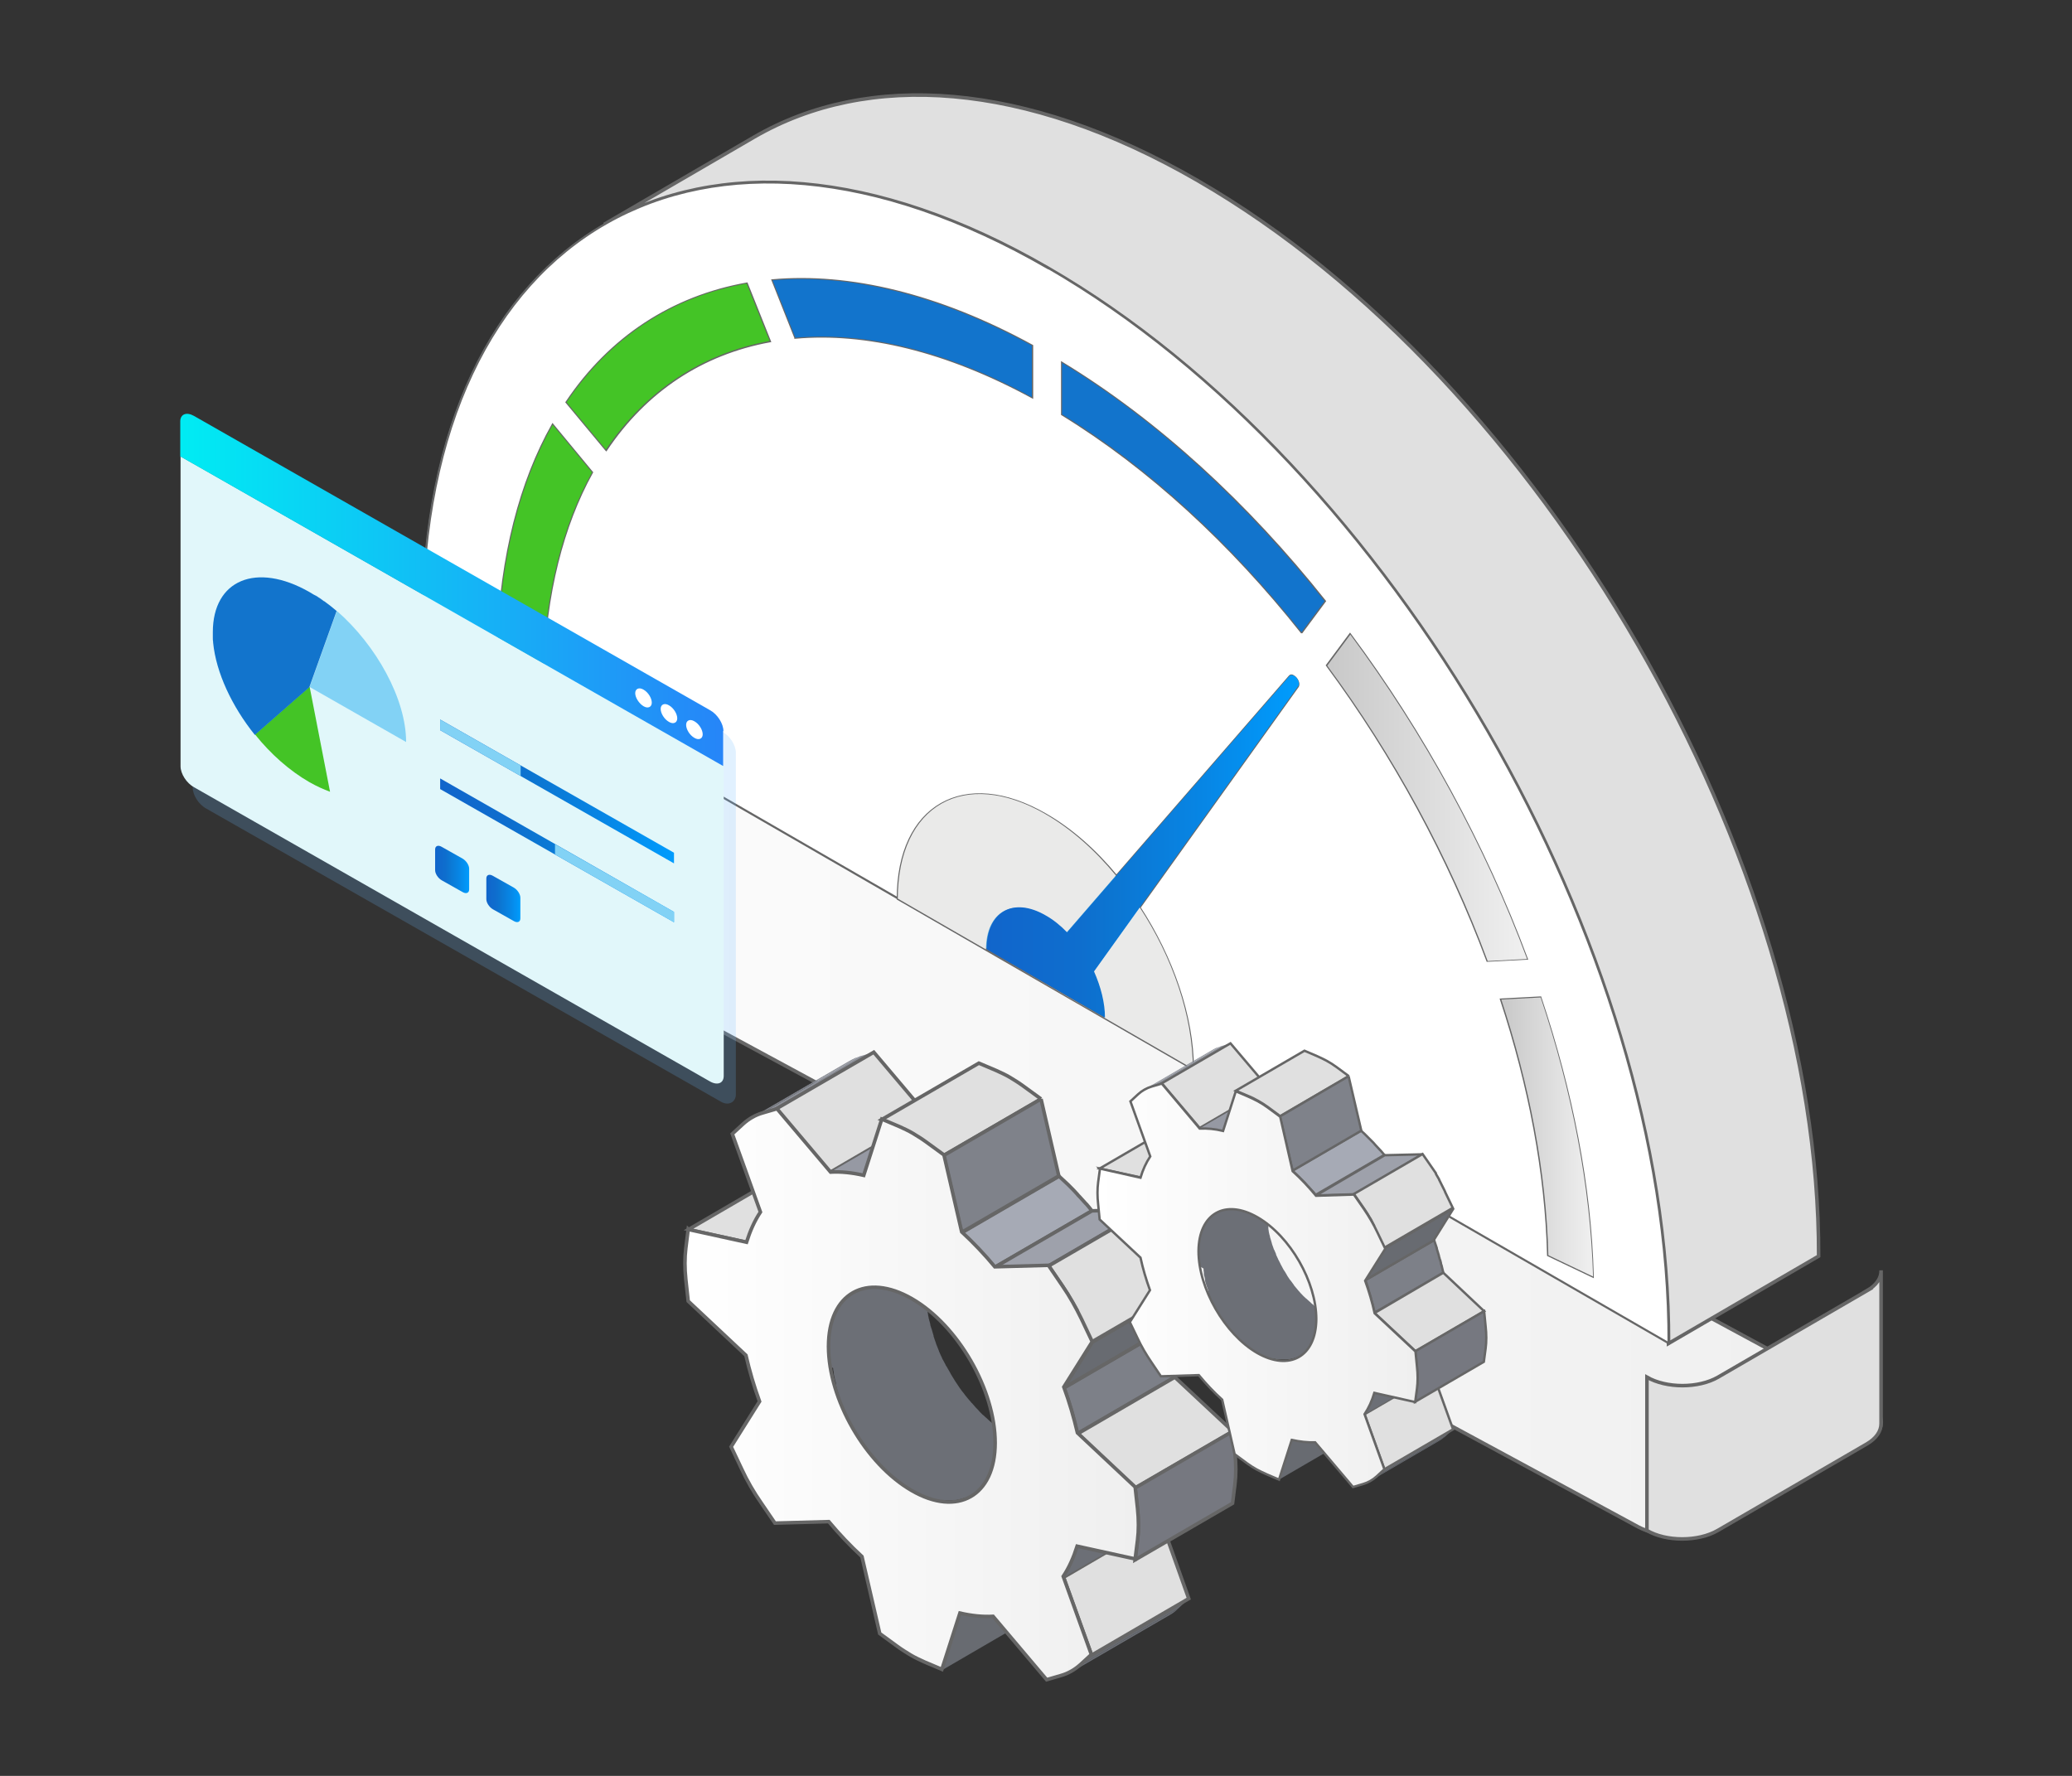<?xml version="1.0" encoding="UTF-8"?><svg xmlns="http://www.w3.org/2000/svg" width="700" height="600" xmlns:xlink="http://www.w3.org/1999/xlink" viewBox="0 0 700 600"><rect x="0" y="0" width="700" height="600" fill="#333333" stroke="none"/><defs><linearGradient id="b" x1="94" y1="372" x2="635.6" y2="372" gradientUnits="userSpaceOnUse"><stop offset="0" stop-color="#fff"/><stop offset="1" stop-color="#efefef"/></linearGradient><linearGradient id="c" x1="448.3" y1="269.5" x2="515.8" y2="269.5" gradientUnits="userSpaceOnUse"><stop offset="0" stop-color="#c8c8c8"/><stop offset="1" stop-color="#f0f0f0"/></linearGradient><linearGradient id="d" x1="507.1" y1="384.1" x2="538.2" y2="384.1" xlink:href="#c"/><linearGradient id="e" x1="333.2" y1="286" x2="438.6" y2="286" gradientUnits="userSpaceOnUse"><stop offset="0" stop-color="#1165cb"/><stop offset=".3" stop-color="#0e6ece"/><stop offset=".4" stop-color="#0c75d1"/><stop offset=".7" stop-color="#0786e5"/><stop offset="1" stop-color="#009cfd"/></linearGradient><linearGradient id="f" x1="61" y1="199.3" x2="244.4" y2="199.3" gradientUnits="userSpaceOnUse"><stop offset="0" stop-color="#00ecf3"/><stop offset="1" stop-color="#2685f8"/></linearGradient><linearGradient id="g" x1="-7335.1" y1="200.9" x2="-7334.7" y2="200.9" gradientTransform="translate(7441.1)" gradientUnits="userSpaceOnUse"><stop offset="0" stop-color="#8586ff"/><stop offset="1" stop-color="#606cda"/><stop offset="1" stop-color="#7e90f3"/></linearGradient><linearGradient id="h" x1="-7369" y1="216.9" x2="-7369" y2="216.9" xlink:href="#g"/><linearGradient id="i" x1="-7331.6" y1="203" x2="-7331.5" y2="203" xlink:href="#g"/><linearGradient id="j" x1="-7369.2" y1="215.1" x2="-7369.1" y2="215.1" xlink:href="#g"/><linearGradient id="k" x1="-7333.4" y1="201.9" x2="-7333.2" y2="201.9" xlink:href="#g"/><linearGradient id="l" x1="-7336.5" y1="200.3" x2="-7335.1" y2="200.3" xlink:href="#g"/><linearGradient id="m" x1="-7369.2" y1="214.2" x2="-7369.2" y2="214.2" xlink:href="#g"/><linearGradient id="n" x1="-7369.1" y1="216" x2="-7369" y2="216" xlink:href="#g"/><linearGradient id="o" x1="-7331.5" y1="204.8" x2="-7327.3" y2="204.8" xlink:href="#g"/><linearGradient id="p" x1="-7334.7" y1="201.4" x2="-7333.4" y2="201.4" xlink:href="#g"/><linearGradient id="q" x1="-7369" y1="232.6" x2="-7354.9" y2="232.6" xlink:href="#g"/><linearGradient id="r" x1="-7333.2" y1="202.5" x2="-7331.6" y2="202.5" xlink:href="#g"/><linearGradient id="s" x1="148.7" y1="267.4" x2="227.7" y2="267.4" xlink:href="#e"/><linearGradient id="t" x1="148.7" y1="287.3" x2="227.7" y2="287.3" xlink:href="#e"/><linearGradient id="u" x1="147" y1="293.7" x2="158.5" y2="293.7" xlink:href="#e"/><linearGradient id="v" x1="164.3" y1="303.5" x2="175.8" y2="303.5" xlink:href="#e"/><clipPath id="w"><path d="M362.2,564.8l32.9-19.1c1.1-.6,2-1.3,2.9-2.2l-32.9,19.1c-.9.8-1.9,1.6-2.9,2.2Z" fill="none" stroke-width="0"/></clipPath><clipPath id="x"><path d="M286.8,358.5l-32.9,19.1c1.1-.7,2.3-1.2,3.6-1.6l32.9-19.1c-1.3.4-2.5.9-3.6,1.6Z" fill="none" stroke-width="0"/></clipPath><clipPath id="y"><path d="M359.3,532.9l32.9-19.1c1.9-3,3.5-6.4,4.7-10.2l-32.9,19.1c-1.2,3.8-2.7,7.2-4.7,10.2Z" fill="none" stroke-width="0"/></clipPath><linearGradient id="z" x1="231.4" y1="471.2" x2="384.7" y2="471.2" xlink:href="#b"/><clipPath id="aa"><path d="M463,500.3l23.2-13.5c.7-.4,1.4-.9,2.1-1.5l-23.2,13.5c-.6.6-1.3,1.1-2.1,1.5Z" fill="none" stroke-width="0"/></clipPath><clipPath id="ab"><path d="M409.8,354.6l-23.2,13.5c.8-.5,1.7-.8,2.6-1.1l23.2-13.5c-.9.3-1.8.6-2.6,1.1Z" fill="none" stroke-width="0"/></clipPath><clipPath id="ac"><path d="M461,477.8l23.2-13.5c1.4-2.1,2.5-4.5,3.3-7.2l-23.2,13.5c-.8,2.7-1.9,5.1-3.3,7.2Z" fill="none" stroke-width="0"/></clipPath><linearGradient id="ad" x1="370.7" y1="434.2" x2="478.9" y2="434.2" xlink:href="#b"/></defs><g isolation="isolate"><g id="a"><g isolation="isolate"><path d="M630.4,473.7c6.9,3.7,6.9,9.9,0,13.6l-52,28.6c-6.8,3.7-18,3.7-24.9,0L99.2,270.3c-6.9-3.7-6.9-9.9,0-13.6l52-28.6c6.8-3.7,18-3.7,24.9,0l454.4,245.6Z" fill="url(#b)" stroke="#666" stroke-miterlimit="10" stroke-width="1.2"/><path d="M630.7,436.1l-50.3,29.2c-6.6,3.8-17.4,3.8-24,0v51.8c6.5,3.8,17.3,3.8,23.9,0l50.3-29.2c3.3-1.9,4.9-4.4,4.9-6.9v-51.8c.1,2.5-1.5,5-4.8,6.9Z" fill="#e0e0e0" stroke="#666" stroke-miterlimit="10" stroke-width="1.2"/></g><g isolation="isolate"><path d="M404.6,61c-58.5-33.8-111.5-36.9-149.8-14.7l-50.7,29.5c38.3-22.2,91.3-19.1,149.8,14.7,116.3,67.1,210.2,229.8,209.8,363.4l50.7-29.5c.4-133.6-93.5-296.3-209.8-363.4Z" fill="#e0e0e0" stroke="#666" stroke-miterlimit="10" stroke-width="1.2"/><path d="M353.9,90.5c116.3,67.1,210.2,229.8,209.8,363.4l-160.7-92.8-29.9-17.2-10.8-6.2-13.3-7.7-15.9-9.2-29.9-17.2-160.7-92.8c.4-133.6,94.9-187.5,211.2-120.3Z" fill="#61b3db" stroke-width="0"/></g><path d="M523,424.1c-.7-27.9-6.3-57.3-15.9-86.4l13.3-.7c10.6,31.7,16.9,63.8,17.7,94.3l-15.1-7.2h0ZM183.3,227.6l-15.1-10.3c1.1-29.6,7.6-54.4,18.5-73.8l13.3,16.1c-9.9,17.9-15.8,40.8-16.7,68h0ZM377.2,295.9l58.5-67.4c.3-.4.8-.4,1.3,0,1.1.6,2.1,2.5,1.4,3.5l-53.4,74.6c11,16.9,18,36.8,18,54.6l-99.7-57.5c0-31.6,22.5-44.4,50-28.5,8.7,5,16.8,12.2,23.9,20.8h0ZM502.5,324.6c-13.1-35.1-31.7-69.4-54.2-99.8l7.8-10.5c24.8,33.4,45.3,71,59.7,109.6l-13.3.7h0ZM204.7,151.9l-13.3-16c14.7-21.9,35.7-35.6,60.9-40.1l7.8,19.5c-22.9,4.2-41.9,16.7-55.3,36.7h0ZM268.7,114.1l-7.7-19.4c25.9-2.3,55.9,4.7,87.7,22.1v17.4c-29.1-15.8-56.3-22.2-80-20.1h0ZM439.7,213.6c-23.8-30-51.4-55.5-80.9-73.6v-17.4c32.4,19.7,62.7,47.7,88.8,80.5l-7.8,10.5h0ZM353.9,90.5c-116.2-67.1-210.8-13.2-211.2,120.3l421,243c.4-133.6-93.5-296.3-209.8-363.4h0Z" fill="#fff" stroke="#666" stroke-miterlimit="10" stroke-width=".7"/><path d="M186.7,143.5c-10.9,19.4-17.4,44.2-18.5,73.8l15.1,10.3c.9-27.2,6.8-50.1,16.7-68l-13.3-16.1h0Z" fill="#44c426" stroke-width="0"/><path d="M252.3,95.8c-25.2,4.4-46.2,18.2-60.9,40.1l13.3,16c13.4-19.9,32.4-32.5,55.3-36.7l-7.8-19.5h0Z" fill="#44c426" stroke-width="0"/><path d="M348.7,116.8c-31.9-17.4-61.8-24.4-87.7-22.1l7.7,19.4c23.7-2.1,50.9,4.3,79.9,20.1v-17.4h0Z" fill="#1274cc" stroke-width="0"/><path d="M358.8,122.6v17.4c29.5,18,57.1,43.6,80.9,73.6l7.8-10.5c-26.1-32.8-56.4-60.9-88.7-80.5h0Z" fill="#1274cc" stroke-width="0"/><path d="M456.2,214.4l-7.8,10.5c22.5,30.4,41.2,64.7,54.2,99.8l13.3-.7c-14.3-38.5-34.9-76.2-59.7-109.6h0Z" fill="url(#c)" stroke-width="0"/><path d="M520.5,337l-13.3.7c9.6,29.1,15.2,58.5,15.9,86.4l15.1,7.2c-.9-30.5-7.1-62.6-17.7-94.3h0Z" fill="url(#d)" stroke-width="0"/><path d="M353.3,275.1c-27.5-15.9-49.9-3.1-50,28.5l99.7,57.5c0-17.8-6.9-37.7-18-54.6l-15.6,21.8c2.4,5.1,3.7,10.6,3.7,15.6l-10.8-6.2-13.3-7.7-15.9-9.2c0-12.7,9-17.8,20-11.4,2.6,1.5,5,3.4,7.2,5.7l16.7-19.3c-7.1-8.6-15.2-15.8-23.9-20.8h0Z" fill="#eaeae9" stroke-width="0"/><path d="M437,228.3c-.5-.3-.9-.3-1.3,0l-58.5,67.4-16.7,19.3c.7.7,1.4,1.5,2,2.2-.7-.8-1.3-1.5-2-2.2-2.2-2.3-4.7-4.3-7.2-5.7-11-6.4-20-1.3-20,11.4l15.9,9.2,13.3,7.7,10.8,6.2c0-5-1.4-10.4-3.7-15.6-.2-.4-.4-.8-.6-1.2.2.4.4.8.6,1.2l15.6-21.8,53.4-74.6c.7-1-.3-2.9-1.4-3.5Z" fill="url(#e)" stroke-width="0"/><path d="M244,247.1l-174.3-99.4c-2.5-1.4-4.6-.6-4.6,1.9v11.8s0,104.7,0,104.7c0,2.5,2,5.7,4.6,7.1l174,99.1c2.5,1.4,4.9,0,4.9-2.5v-103.7s0-11.8,0-11.8c0-2.5-2-5.7-4.6-7.1Z" fill="#69bbff" mix-blend-mode="multiply" opacity=".2" stroke-width="0"/><path d="M61,154.2v104.7c0,2.5,2,5.7,4.6,7.1l174.3,99.4c2.5,1.4,4.6.6,4.6-1.9v-104.7S61,154.2,61,154.2Z" fill="#e1f7fa" stroke-width="0"/><path d="M244.4,247c0-2.5-2-5.7-4.6-7.1l-174.3-99.4c-2.5-1.4-4.6-.6-4.6,1.9v11.8s183.4,104.6,183.4,104.6v-11.8Z" fill="url(#f)" stroke-width="0"/><path d="M220.2,237.4c0,1.5-1.3,2.1-2.8,1.2s-2.8-2.9-2.8-4.4c0-1.5,1.3-2.1,2.8-1.2,1.6.9,2.8,2.9,2.8,4.4Z" fill="#fff" stroke-width="0"/><path d="M228.8,242.7c0,1.5-1.3,2.1-2.8,1.2-1.6-.9-2.8-2.9-2.8-4.4,0-1.5,1.3-2.1,2.8-1.2,1.6.9,2.8,2.9,2.8,4.4Z" fill="#fff" stroke-width="0"/><path d="M237.4,248.1c0,1.5-1.3,2.1-2.8,1.2-1.6-.9-2.8-2.9-2.8-4.4,0-1.5,1.3-2.1,2.8-1.2,1.6.9,2.8,2.9,2.8,4.4Z" fill="#fff" stroke-width="0"/><path d="M106,200.7c.1,0,.3.2.4.2-.1,0-.3-.2-.4-.2Z" fill="url(#g)" stroke-width="0"/><path d="M72.1,217c0,0,0-.1,0-.2,0,0,0,.1,0,.2Z" fill="url(#h)" stroke-width="0"/><path d="M109.4,203s0,0,.1,0c0,0,0,0-.1,0Z" fill="url(#i)" stroke-width="0"/><path d="M72,215.3c0,0,0-.2,0-.3,0,0,0,.2,0,.3Z" fill="url(#j)" stroke-width="0"/><path d="M107.7,201.8c0,0,.1,0,.2.1,0,0-.1,0-.2-.1Z" fill="url(#k)" stroke-width="0"/><path d="M137.2,250.7c0-14.5-10-32.6-23.4-44.3l-9.2,25.7,32.6,18.6Z" fill="#82d2f5" stroke-width="0"/><path d="M86.2,248.2c5.2,6.5,11.6,12.2,18.4,16.1,2.3,1.3,4.7,2.4,6.9,3.2l-6.9-35.5-18.4,16.1Z" fill="#44c426" stroke-width="0"/><path d="M104.5,199.8c.5.3,1,.6,1.5.9-.5-.3-1-.6-1.5-.9Z" fill="url(#l)" stroke-width="0"/><path d="M71.9,215c0-.5,0-1,0-1.5,0,.5,0,1,0,1.5Z" fill="url(#m)" stroke-width="0"/><path d="M72.1,216.8c0-.5,0-1-.1-1.5,0,.5,0,1,.1,1.5Z" fill="url(#n)" stroke-width="0"/><path d="M113.8,206.4c-1.4-1.2-2.8-2.3-4.2-3.3,1.4,1,2.8,2.1,4.2,3.3h0Z" fill="url(#o)" stroke-width="0"/><path d="M106.4,201c.4.3.9.5,1.3.8-.4-.3-.9-.6-1.3-.8Z" fill="url(#p)" stroke-width="0"/><path d="M72.1,217c1,9.9,6.1,21.4,14.1,31.3h0c-7.7-9.6-13.1-21.1-14.1-31.3Z" fill="url(#q)" stroke-width="0"/><path d="M107.9,201.9c.5.3,1,.7,1.5,1.1-.5-.4-1-.7-1.5-1.1Z" fill="url(#r)" stroke-width="0"/><path d="M113.7,206.4c-1.4-1.2-2.8-2.3-4.2-3.3,0,0,0,0-.1,0-.5-.4-1-.7-1.5-1.1,0,0-.1,0-.2-.1-.4-.3-.9-.6-1.3-.8-.1,0-.3-.2-.4-.2-.5-.3-1-.6-1.5-.9-17.9-10.2-32.6-4.1-32.6,13.6,0,.5,0,1,0,1.5,0,0,0,.2,0,.3,0,.5,0,1,.1,1.5,0,0,0,.1,0,.2,1,10.2,6.4,21.6,14.1,31.2l18.4-16.1,9.2-25.7Z" fill="#1274cc" stroke-width="0"/><polygon points="227.7 291.7 148.7 246.7 148.7 243.1 227.7 288.1 227.7 291.7" fill="url(#s)" stroke-width="0"/><polygon points="175.9 262.2 148.7 246.7 148.7 243.1 175.9 258.6 175.9 262.2" fill="#82d2f5" stroke-width="0"/><polygon points="227.7 311.6 148.7 266.6 148.7 263 227.7 308.1 227.7 311.6" fill="url(#t)" stroke-width="0"/><polygon points="187.5 288.7 227.7 311.6 227.7 308.1 187.5 285.2 187.5 288.7" fill="#82d2f5" stroke-width="0"/><path d="M156.3,301.4l-7.1-4c-1.2-.7-2.2-2.2-2.2-3.4v-7c0-1.2,1-1.6,2.2-.9l7.1,4c1.2.7,2.2,2.2,2.2,3.4v7c0,1.2-1,1.6-2.2.9Z" fill="url(#u)" stroke-width="0"/><path d="M173.6,311.2l-7.1-4c-1.2-.7-2.2-2.2-2.2-3.4v-7c0-1.2,1-1.6,2.2-.9l7.1,4c1.2.7,2.2,2.2,2.2,3.4v7c0,1.2-1,1.6-2.2.9Z" fill="url(#v)" stroke-width="0"/><polygon points="318.4 564.2 351.2 545.1 357.4 526.1 324.5 545.2 318.4 564.2" fill="#686b71" stroke-width="0"/><polygon points="252.1 419.7 285 400.6 265.4 396.3 232.6 415.4 252.1 419.7" fill="#e0e0e0" stroke="#666" stroke-miterlimit="10" stroke-width="1.2"/><path d="M280.5,462.1c0-.4-.1-.8-.2-1.1,0-.2,0-.4,0-.5,0,0,0,0,0-.1-.1-.8-.2-1.6-.2-2.4,0-.2,0-.3,0-.5,0-.8,0-1.6,0-2.4,0-8.9,3.2-15.1,8.2-18.1l32.9-19.1c-5.1,2.9-8.2,9.2-8.2,18.1,0,.8,0,1.6,0,2.4,0,.2,0,.3,0,.5,0,.8.1,1.6.2,2.4,0,.2,0,.5,0,.7,0,.4.1.8.2,1.1,0,.3,0,.5.1.8,0,.4.1.7.2,1.1,0,.3.1.6.2.9,0,.2.1.5.2.7,0,.3.2.6.2,1,0,.2.1.5.2.7,0,.2.1.4.2.6.2.8.5,1.6.7,2.4,0,0,0,.1,0,.2.3.8.5,1.6.8,2.3,0,.2.1.4.2.6.3.7.5,1.3.8,2,0,0,0,.2.1.3.3.7.6,1.4,1,2.2,0,.2.2.4.3.6.3.6.6,1.1.9,1.7,0,.2.2.3.3.5.4.7.8,1.4,1.2,2.1,0,.1.2.3.2.4.4.6.7,1.2,1.1,1.8.1.2.2.3.3.5.5.7.9,1.4,1.4,2.1,0,.1.2.2.2.3.5.7,1,1.4,1.6,2.1,0,0,.1.2.2.3.7.9,1.4,1.7,2.1,2.5,0,.1.2.2.3.3.4.5.9,1,1.3,1.5,0,0,0,0,0,0,.5.5,1,1,1.4,1.5.3.3.6.6.9.9,0,0,.2.2.3.2.4.4.8.8,1.2,1.1.1.1.2.2.3.3.3.3.6.5.9.8.2.1.3.3.5.4.3.2.6.4.8.7.2.1.3.3.5.4.3.2.6.4.8.6.2.1.3.2.5.4.3.2.6.4.9.6.1,0,.3.2.4.3.4.3.9.6,1.4.8.6.3,1.2.7,1.8,1,.2,0,.3.2.5.2.5.2.9.4,1.3.6.2,0,.3.1.5.2.4.2.8.3,1.2.5.1,0,.2,0,.3.1.5.2,1,.3,1.5.5.3,0,.6.1.9.2.1,0,.3,0,.4,0,.4,0,.9.2,1.3.2,0,0,0,0,0,0,.4,0,.8.1,1.1.1.1,0,.3,0,.4,0,.2,0,.5,0,.7,0,.6,0,1.1,0,1.6,0,0,0,.2,0,.3,0,.4,0,.9,0,1.3-.1.1,0,.3,0,.4,0,.5,0,.9-.2,1.4-.3,0,0,0,0,0,0,.4-.1.9-.3,1.3-.4.1,0,.2-.1.4-.2.4-.2.7-.3,1-.5.1,0,.2-.1.3-.2l-32.9,19.1c0,0-.1,0-.2,0,0,0-.1,0-.2,0-.3.2-.7.4-1,.5,0,0-.1,0-.2,0,0,0-.1,0-.2,0-.4.2-.8.3-1.3.4,0,0,0,0,0,0,0,0,0,0,0,0-.5.1-.9.2-1.4.3,0,0-.1,0-.2,0,0,0-.2,0-.2,0-.4,0-.8.1-1.3.1,0,0-.1,0-.2,0,0,0,0,0,0,0-.5,0-1.1,0-1.6,0,0,0-.1,0-.2,0-.2,0-.4,0-.5,0-.1,0-.3,0-.4,0-.4,0-.8,0-1.1-.1,0,0,0,0,0,0h0c-.4,0-.8-.1-1.3-.2-.1,0-.3,0-.4-.1-.3,0-.5-.1-.8-.2,0,0,0,0,0,0-.5-.1-1-.3-1.5-.5-.1,0-.2,0-.3-.1-.4-.1-.8-.3-1.2-.5,0,0-.1,0-.2,0-.1,0-.2,0-.3-.1-.4-.2-.9-.4-1.3-.6-.2,0-.3-.2-.5-.2-.6-.3-1.2-.6-1.8-1-.5-.3-.9-.5-1.4-.8-.1,0-.3-.2-.4-.3-.3-.2-.6-.4-.9-.6-.2-.1-.3-.2-.5-.4-.3-.2-.6-.4-.8-.6-.2-.1-.3-.3-.5-.4-.3-.2-.6-.4-.8-.6-.2-.1-.3-.3-.5-.4-.3-.3-.6-.5-.9-.8-.1,0-.2-.2-.3-.3-.4-.4-.8-.7-1.2-1.1,0,0-.2-.2-.3-.3-.3-.3-.5-.5-.8-.8,0,0,0,0-.1-.1-.5-.5-1-1-1.4-1.5,0,0,0,0,0,0-.5-.5-.9-1-1.3-1.5,0,0,0,0-.1-.1,0,0-.1-.1-.2-.2-.7-.8-1.4-1.7-2.1-2.5,0,0,0,0,0,0,0,0,0-.1-.1-.2-.5-.7-1.1-1.4-1.6-2.1,0,0-.1-.1-.2-.2,0,0,0,0,0-.1-.5-.7-1-1.4-1.4-2.1,0,0,0-.1-.1-.2,0-.1-.1-.2-.2-.3-.4-.6-.7-1.2-1.1-1.8,0,0-.1-.2-.2-.3,0,0,0,0,0-.1-.4-.7-.8-1.4-1.2-2.1,0,0,0-.1,0-.2,0-.1-.1-.2-.2-.4-.3-.6-.6-1.1-.9-1.7,0-.1-.1-.2-.2-.3,0,0,0-.1,0-.2-.3-.7-.7-1.4-1-2.2,0,0,0,0,0,0,0,0,0-.2,0-.2-.3-.7-.5-1.3-.8-2,0-.1,0-.2-.1-.3,0,0,0-.2,0-.3-.3-.8-.6-1.6-.8-2.3,0,0,0,0,0,0,0,0,0,0,0-.1-.3-.8-.5-1.6-.7-2.4,0-.1,0-.2,0-.3,0,0,0-.2,0-.3,0-.2-.1-.5-.2-.7,0-.3-.2-.6-.2-1,0-.2-.1-.5-.2-.7,0-.2,0-.3-.1-.5,0-.1,0-.2,0-.4,0-.4-.1-.7-.2-1.1,0-.3,0-.5-.1-.8Z" fill="#6c6f76" stroke-width="0"/><g isolation="isolate"><g clip-path="url(#w)"><g isolation="isolate"><path d="M362.2,564.8l32.9-19.1c1.1-.6,2-1.3,2.9-2.2l-32.9,19.1c-.9.8-1.9,1.6-2.9,2.2" fill="#6c6f76" stroke-width="0"/></g></g></g><g isolation="isolate"><g clip-path="url(#x)"><g isolation="isolate"><path d="M257.6,376l32.9-19.1c-.6.2-1.1.4-1.7.6l-32.9,19.1c.6-.2,1.1-.4,1.7-.6" fill="#898d95" stroke-width="0"/><path d="M255.9,376.7l32.9-19.1c-.6.2-1.2.5-1.7.8l-32.9,19.1c.6-.3,1.1-.6,1.7-.8" fill="#858891" stroke-width="0"/><path d="M254.1,377.5l32.9-19.1c0,0-.1,0-.2.1l-32.9,19.1c0,0,.1,0,.2-.1" fill="#81848c" stroke-width="0"/></g></g></g><polygon points="365.1 562.6 398 543.5 401.6 540.1 368.8 559.2 365.1 562.6" fill="#686b71" stroke-width="0"/><polygon points="262.3 374.6 295.2 355.5 290.4 356.9 257.6 376 262.3 374.6" fill="#8e919a" stroke-width="0"/><polygon points="368.8 559.2 401.6 540.1 392.2 513.7 359.3 532.9 368.8 559.2" fill="#e0e0e0" stroke="#666" stroke-miterlimit="10" stroke-width="1.2"/><polygon points="280.4 396.1 313.3 376.9 295.2 355.5 262.3 374.6 280.4 396.1" fill="#e0e0e0" stroke="#666" stroke-miterlimit="10" stroke-width="1.2"/><g isolation="isolate"><g clip-path="url(#y)"><g isolation="isolate"><path d="M359.3,532.9l32.9-19.1c1.9-3,3.5-6.4,4.7-10.2l-32.9,19.1c-1.2,3.8-2.7,7.2-4.7,10.2" fill="#6c6f76" stroke-width="0"/></g></g></g><path d="M288.5,396.6c-.8-.1-1.6-.2-2.4-.3,0,0-.1,0-.2,0-.9,0-1.7-.1-2.6-.2-.2,0-.3,0-.5,0-.8,0-1.6,0-2.4,0l32.9-19.1c.8,0,1.6,0,2.4,0,.2,0,.3,0,.5,0,.1,0,.3,0,.4,0,.7,0,1.4,0,2.2.2,0,0,.1,0,.2,0,.7,0,1.3.1,2,.3.2,0,.3,0,.5,0,.2,0,.4,0,.5,0,.9.2,1.7.3,2.6.5l-32.9,19.1c-.9-.2-1.7-.4-2.6-.5-.2,0-.4,0-.5,0Z" fill="#9699a3" stroke-width="0"/><path d="M362.9,479.9c-.2-.9-.5-1.7-.7-2.6-.1-.4-.2-.7-.3-1.1-.3-1.1-.7-2.1-1-3.2,0-.1,0-.2-.1-.3-.4-1.3-.9-2.6-1.3-3.8l32.9-19.1c.5,1.3.9,2.5,1.3,3.8,0,0,0,0,0,0,0,.1,0,.2,0,.3.4,1.1.7,2.1,1,3.2.1.4.2.7.3,1.1.1.4.3.8.4,1.3.1.4.2.9.3,1.3,0,.3.2.7.3,1,.3,1.2.6,2.3.8,3.5l-32.9,19.1c-.3-1.2-.5-2.3-.8-3.5,0-.4-.2-.7-.3-1.1Z" fill="#7d8088" stroke="#666" stroke-miterlimit="10" stroke-width="1.2"/><path d="M331.9,423.5c-.3-.4-.7-.8-1-1.1-.8-.9-1.7-1.7-2.5-2.6-.2-.2-.3-.4-.5-.5-1-1-2-1.9-3-2.8l32.9-19.1c1,.9,2,1.9,3,2.8,0,0,0,0,0,0,.2.2.3.3.5.5.8.8,1.7,1.7,2.5,2.6.3.4.7.8,1,1.1.6.7,1.3,1.4,1.9,2.1.1.1.3.3.4.4.6.7,1.2,1.4,1.8,2.2l-32.9,19.1c-.7-.9-1.5-1.7-2.2-2.6-.6-.7-1.3-1.4-1.9-2.1Z" fill="#a6aab5" stroke="#666" stroke-miterlimit="10" stroke-width="1.2"/><polygon points="383.6 502.7 416.5 483.6 396.9 465.3 364.1 484.4 383.6 502.7" fill="#e0e0e0" stroke="#666" stroke-miterlimit="10" stroke-width="1.2"/><path d="M384.3,520.6c.4-3.3.4-6.9,0-10.6l-.8-7.3,32.9-19.1.8,7.3c.4,3.8.4,7.4,0,10.6l-.8,6.4-32.9,19.1.8-6.4Z" fill="#767880" stroke="#666" stroke-miterlimit="10" stroke-width="1.2"/><path d="M351.7,371.3l-32.9,19.1-5.9-4.3c-1.5-1.1-3.1-2.1-4.6-3-1.5-.9-3.1-1.7-4.6-2.3l-5.9-2.5,32.9-19.1,5.9,2.5c1.5.7,3.1,1.4,4.6,2.3,1.5.9,3.1,1.9,4.6,3l5.9,4.3" fill="#e0e0e0" stroke="#666" stroke-miterlimit="10" stroke-width="1.2"/><polyline points="351.7 371.3 318.8 390.4 324.8 416.4 357.7 397.3 351.7 371.3" fill="#7f828a" stroke="#666" stroke-miterlimit="10" stroke-width="1.2"/><polyline points="401.9 434.4 369 453.5 359.4 468.9 392.3 449.7 401.9 434.4" fill="#686b71" stroke="#666" stroke-miterlimit="10" stroke-width="1.2"/><polyline points="387 408.6 368.9 409.1 336 428.2 354.2 427.7 387 408.6" fill="#9ea1ab" stroke="#666" stroke-miterlimit="10" stroke-width="1.2"/><path d="M363.2,441.6c-.3-.5-.6-1.1-.9-1.6-.2-.4-.5-.8-.7-1.2-.3-.6-.7-1.1-1-1.7-.5-.8-1.1-1.7-1.6-2.5l-4.7-6.9,32.9-19.1,4.7,6.9c.5.7,1,1.5,1.5,2.3,0,0,0,.2.1.2.3.6.7,1.1,1,1.7.2.3.4.7.6,1,0,0,0,.1,0,.2.3.5.6,1.1.9,1.6.2.4.4.8.6,1.1,0,0,0,0,0,.1.3.6.6,1.1.9,1.7.2.4.4.8.6,1.1,0,0,0,.1,0,.2l3.6,7.6-32.9,19.1-3.6-7.6c-.2-.5-.5-.9-.7-1.3-.3-.6-.6-1.1-.9-1.7-.2-.4-.5-.8-.7-1.3Z" fill="#e0e0e0" stroke="#666" stroke-miterlimit="10" stroke-width="1.2"/><path d="M232.6,415.4l19.6,4.3c1.2-3.8,2.7-7.2,4.7-10.2l-9.5-26.4,3.7-3.4c1.9-1.7,4.1-3,6.6-3.7l4.8-1.4,18.1,21.4c3.5-.2,7.3.2,11.2,1.1l6.1-19,5.9,2.5c1.5.7,3.1,1.4,4.6,2.3,1.5.9,3.1,1.9,4.6,3l5.9,4.3,6,26c3.9,3.6,7.7,7.6,11.2,11.8l18.1-.5,4.7,6.9c2.5,3.6,4.6,7.4,6.5,11.3l3.6,7.6-9.6,15.3c1.9,5.2,3.4,10.4,4.6,15.5l19.5,18.3.8,7.3c.4,3.8.4,7.4,0,10.6l-.8,6.4-19.6-4.3c-1.2,3.8-2.7,7.2-4.7,10.2l9.5,26.4-3.7,3.4c-1.9,1.7-4.1,3-6.6,3.7l-4.8,1.4-18.1-21.4c-3.5.2-7.3-.2-11.2-1.1l-6.1,19-5.9-2.5c-1.5-.7-3.1-1.4-4.6-2.3-1.5-.9-3.1-1.9-4.6-3l-5.9-4.3-6-26c-3.9-3.6-7.7-7.6-11.2-11.8l-18.2.5-4.7-6.9c-2.5-3.6-4.7-7.4-6.5-11.3l-3.6-7.6,9.6-15.3c-1.9-5.2-3.4-10.4-4.6-15.6l-19.5-18.3-.8-7.3c-.4-3.8-.4-7.3,0-10.6l.8-6.4ZM308,503.6c15.5,9,28.2,1.8,28.2-16.1,0-17.9-12.5-39.7-28.1-48.7-15.6-9-28.2-1.8-28.2,16.1,0,17.9,12.5,39.7,28.1,48.7" fill="url(#z)" stroke="#666" stroke-miterlimit="10" stroke-width="1.2"/><polygon points="432.1 499.9 455.3 486.4 459.6 473 436.4 486.5 432.1 499.9" fill="#686b71" stroke-width="0"/><polygon points="385.3 397.8 408.5 384.3 394.7 381.3 371.5 394.8 385.3 397.8" fill="#e0e0e0" stroke="#666" stroke-miterlimit="10" stroke-width=".8"/><path d="M405.3,427.8c0-.3,0-.5-.1-.8,0-.1,0-.3,0-.4,0,0,0,0,0,0,0-.6-.1-1.1-.2-1.7,0-.1,0-.2,0-.4,0-.6,0-1.2,0-1.7,0-6.3,2.2-10.7,5.8-12.8l23.2-13.5c-3.6,2.1-5.8,6.5-5.8,12.8,0,.6,0,1.1,0,1.7,0,.1,0,.2,0,.4,0,.6,0,1.1.2,1.7,0,.2,0,.3,0,.5,0,.3,0,.5.1.8,0,.2,0,.4,0,.5,0,.3,0,.5.1.8,0,.2,0,.4.1.6,0,.2,0,.3.1.5,0,.2.1.5.2.7,0,.2,0,.3.1.5,0,.1,0,.3.1.4.2.6.3,1.1.5,1.7,0,0,0,0,0,.1.2.6.4,1.1.6,1.7,0,.1.1.3.2.4.2.5.4.9.6,1.4,0,0,0,.1,0,.2.2.5.5,1,.7,1.5,0,.1.1.3.2.4.2.4.4.8.6,1.2,0,.1.1.2.2.4.3.5.5,1,.8,1.5,0,0,.1.2.2.3.3.4.5.8.8,1.3,0,.1.2.2.2.4.3.5.7,1,1,1.5,0,0,.1.1.2.2.4.5.7,1,1.1,1.5,0,0,0,.1.1.2.5.6,1,1.2,1.5,1.8,0,0,.1.2.2.2.3.4.6.7.9,1,0,0,0,0,0,0,.3.4.7.7,1,1,.2.2.4.4.7.6,0,0,.1.1.2.2.3.3.6.5.9.8,0,0,.2.1.2.2.2.2.4.4.7.6.1,0,.2.2.3.3.2.2.4.3.6.5.1,0,.2.2.4.3.2.1.4.3.6.4.1,0,.2.2.4.2.2.1.4.3.6.4.1,0,.2.1.3.2.3.2.6.4,1,.6.4.2.8.5,1.3.7.1,0,.2.1.4.2.3.2.6.3.9.4.1,0,.2,0,.3.1.3.1.6.2.9.3,0,0,.1,0,.2,0,.4.1.7.2,1.1.3.2,0,.4.1.6.2,0,0,.2,0,.3,0,.3,0,.6.1.9.2,0,0,0,0,0,0,.3,0,.5,0,.8,0,0,0,.2,0,.3,0,.2,0,.3,0,.5,0,.4,0,.8,0,1.2,0,0,0,.1,0,.2,0,.3,0,.6,0,.9-.1,0,0,.2,0,.3,0,.3,0,.7-.1,1-.2,0,0,0,0,0,0,.3,0,.6-.2.9-.3,0,0,.2,0,.3-.1.3-.1.5-.2.7-.4,0,0,.2,0,.2-.1l-23.2,13.5s0,0-.1,0c0,0,0,0-.1,0-.2.1-.5.2-.7.4,0,0,0,0-.1,0,0,0,0,0-.1,0-.3.1-.6.2-.9.3,0,0,0,0,0,0,0,0,0,0,0,0-.3,0-.7.2-1,.2,0,0,0,0-.1,0,0,0-.1,0-.2,0-.3,0-.6,0-.9.1,0,0,0,0-.1,0,0,0,0,0,0,0-.4,0-.8,0-1.2,0,0,0,0,0-.1,0-.1,0-.2,0-.4,0,0,0-.2,0-.3,0-.3,0-.5,0-.8,0,0,0,0,0,0,0h0c-.3,0-.6-.1-.9-.2,0,0-.2,0-.3,0-.2,0-.4,0-.6-.1,0,0,0,0,0,0-.4,0-.7-.2-1.1-.3,0,0-.1,0-.2,0-.3-.1-.6-.2-.9-.3,0,0,0,0-.1,0,0,0-.1,0-.2,0-.3-.1-.6-.3-.9-.4-.1,0-.2-.1-.4-.2-.4-.2-.8-.4-1.3-.7-.3-.2-.6-.4-1-.6-.1,0-.2-.1-.3-.2-.2-.1-.4-.3-.6-.4-.1,0-.2-.2-.4-.2-.2-.1-.4-.3-.6-.4-.1,0-.2-.2-.4-.3-.2-.1-.4-.3-.6-.5-.1,0-.2-.2-.3-.3-.2-.2-.4-.4-.7-.6,0,0-.2-.1-.2-.2-.3-.3-.6-.5-.9-.8,0,0-.1-.1-.2-.2-.2-.2-.4-.4-.6-.5,0,0,0,0,0,0-.3-.3-.7-.7-1-1,0,0,0,0,0,0-.3-.3-.6-.7-.9-1,0,0,0,0,0,0,0,0,0,0-.1-.1-.5-.6-1-1.2-1.5-1.8,0,0,0,0,0,0,0,0,0,0-.1-.1-.4-.5-.7-1-1.1-1.5,0,0,0,0-.1-.2,0,0,0,0,0,0-.3-.5-.7-1-1-1.5,0,0,0,0,0-.1,0,0,0-.1-.1-.2-.3-.4-.5-.8-.8-1.3,0,0,0-.1-.1-.2,0,0,0,0,0,0-.3-.5-.6-1-.8-1.5,0,0,0,0,0-.1,0,0,0-.2-.1-.2-.2-.4-.4-.8-.6-1.2,0,0,0-.2-.1-.2,0,0,0-.1,0-.1-.2-.5-.5-1-.7-1.5,0,0,0,0,0,0,0,0,0-.1,0-.2-.2-.5-.4-.9-.6-1.4,0,0,0-.2,0-.2,0,0,0-.1,0-.2-.2-.6-.4-1.1-.6-1.7,0,0,0,0,0,0,0,0,0,0,0,0-.2-.6-.4-1.1-.5-1.7,0,0,0-.1,0-.2,0,0,0-.1,0-.2,0-.2,0-.3-.1-.5,0-.2-.1-.5-.2-.7,0-.2,0-.3-.1-.5,0-.1,0-.2,0-.4,0,0,0-.2,0-.3,0-.3-.1-.5-.1-.8,0-.2,0-.4,0-.5Z" fill="#6c6f76" stroke-width="0"/><g isolation="isolate"><g clip-path="url(#aa)"><g isolation="isolate"><path d="M463,500.3l23.2-13.5c.7-.4,1.4-.9,2.1-1.5l-23.2,13.5c-.6.6-1.3,1.1-2.1,1.5" fill="#6c6f76" stroke-width="0"/></g></g></g><g isolation="isolate"><g clip-path="url(#ab)"><g isolation="isolate"><path d="M389.1,367l23.2-13.5c-.4.1-.8.3-1.2.4l-23.2,13.5c.4-.2.8-.3,1.2-.4" fill="#898d95" stroke-width="0"/><path d="M387.9,367.4l23.2-13.5c-.4.2-.8.4-1.2.6l-23.2,13.5c.4-.2.8-.4,1.2-.6" fill="#858891" stroke-width="0"/><path d="M386.7,368l23.2-13.5s0,0-.1,0l-23.2,13.5s0,0,.1,0" fill="#81848c" stroke-width="0"/></g></g></g><polygon points="465.1 498.8 488.3 485.3 490.9 482.9 467.7 496.4 465.1 498.8" fill="#686b71" stroke-width="0"/><polygon points="392.5 366 415.7 352.5 412.4 353.5 389.1 367 392.5 366" fill="#8e919a" stroke-width="0"/><polygon points="467.7 496.4 490.9 482.9 484.2 464.3 461 477.8 467.7 496.4" fill="#e0e0e0" stroke="#666" stroke-miterlimit="10" stroke-width=".8"/><polygon points="405.3 381.1 428.5 367.6 415.7 352.5 392.5 366 405.3 381.1" fill="#e0e0e0" stroke="#666" stroke-miterlimit="10" stroke-width=".8"/><g isolation="isolate"><g clip-path="url(#ac)"><g isolation="isolate"><path d="M461,477.8l23.2-13.5c1.4-2.1,2.5-4.5,3.3-7.2l-23.2,13.5c-.8,2.7-1.9,5.1-3.3,7.2" fill="#6c6f76" stroke-width="0"/></g></g></g><path d="M411,381.5c-.6,0-1.2-.2-1.7-.2,0,0,0,0-.1,0-.6,0-1.2,0-1.8-.1-.1,0-.2,0-.3,0-.6,0-1.1,0-1.7,0l23.2-13.5c.6,0,1.1,0,1.7,0,.1,0,.2,0,.3,0,0,0,.2,0,.3,0,.5,0,1,0,1.5.1,0,0,0,0,.1,0,.5,0,.9.1,1.4.2.1,0,.2,0,.3,0,.1,0,.3,0,.4,0,.6.1,1.2.2,1.8.4l-23.2,13.5c-.6-.1-1.2-.3-1.8-.4-.1,0-.3,0-.4,0Z" fill="#9699a3" stroke-width="0"/><path d="M463.6,440.3c-.2-.6-.3-1.2-.5-1.8,0-.3-.1-.5-.2-.8-.2-.8-.5-1.5-.7-2.3,0,0,0-.2,0-.2-.3-.9-.6-1.8-.9-2.7l23.2-13.5c.3.9.6,1.8.9,2.7,0,0,0,0,0,0,0,0,0,.1,0,.2.2.8.5,1.5.7,2.3,0,.3.1.5.2.8,0,.3.2.6.3.9,0,.3.2.6.2.9,0,.2.1.5.2.7.2.8.4,1.7.6,2.5l-23.2,13.5c-.2-.8-.4-1.6-.6-2.5,0-.2-.1-.5-.2-.7Z" fill="#7d8088" stroke="#666" stroke-miterlimit="10" stroke-width=".8"/><path d="M441.6,400.5c-.2-.3-.5-.5-.7-.8-.6-.6-1.2-1.2-1.8-1.8-.1-.1-.2-.3-.4-.4-.7-.7-1.4-1.3-2.1-2l23.2-13.5c.7.6,1.4,1.3,2.1,2,0,0,0,0,0,0,.1.1.2.2.3.3.6.6,1.2,1.2,1.8,1.8.2.3.5.5.7.8.5.5.9,1,1.4,1.5,0,.1.2.2.3.3.4.5.9,1,1.3,1.5l-23.2,13.5c-.5-.6-1-1.2-1.6-1.8-.4-.5-.9-1-1.4-1.5Z" fill="#a6aab5" stroke="#666" stroke-miterlimit="10" stroke-width=".8"/><polygon points="478.2 456.5 501.4 443 487.6 430 464.4 443.6 478.2 456.5" fill="#e0e0e0" stroke="#666" stroke-miterlimit="10" stroke-width=".8"/><path d="M478.7,469.1c.3-2.3.3-4.9,0-7.5l-.5-5.1,23.2-13.5.5,5.1c.3,2.7.3,5.2,0,7.5l-.6,4.5-23.2,13.5.6-4.5Z" fill="#767880" stroke="#666" stroke-miterlimit="10" stroke-width=".8"/><path d="M455.7,363.6l-23.2,13.5-4.2-3.1c-1.1-.8-2.2-1.5-3.3-2.1-1.1-.6-2.2-1.2-3.3-1.6l-4.2-1.8,23.2-13.5,4.2,1.8c1.1.5,2.2,1,3.3,1.6,1.1.6,2.2,1.3,3.3,2.1l4.2,3.1" fill="#e0e0e0" stroke="#666" stroke-miterlimit="10" stroke-width=".8"/><polyline points="455.6 363.6 432.4 377.2 436.7 395.5 459.9 382 455.6 363.6" fill="#7f828a" stroke="#666" stroke-miterlimit="10" stroke-width=".8"/><polyline points="491.1 408.2 467.9 421.7 461.1 432.6 484.3 419.1 491.1 408.2" fill="#686b71" stroke="#666" stroke-miterlimit="10" stroke-width=".8"/><polyline points="480.6 390 467.8 390.3 444.6 403.9 457.4 403.5 480.6 390" fill="#9ea1ab" stroke="#666" stroke-miterlimit="10" stroke-width=".8"/><path d="M463.8,413.3c-.2-.4-.4-.8-.6-1.2-.2-.3-.3-.6-.5-.8-.2-.4-.5-.8-.7-1.2-.4-.6-.8-1.2-1.2-1.8l-3.4-4.9,23.2-13.5,3.4,4.9c.4.5.7,1.1,1.1,1.6,0,0,0,.1,0,.2.2.4.5.8.7,1.2.1.2.3.5.4.7,0,0,0,0,0,.1.2.4.4.8.6,1.2.1.3.3.5.4.8,0,0,0,0,0,0,.2.4.4.8.6,1.2.1.3.3.5.4.8,0,0,0,0,0,.1l2.6,5.4-23.2,13.5-2.6-5.4c-.2-.3-.3-.6-.5-1-.2-.4-.4-.8-.6-1.2-.2-.3-.3-.6-.5-.9Z" fill="#e0e0e0" stroke="#666" stroke-miterlimit="10" stroke-width=".8"/><path d="M371.5,394.8l13.8,3.1c.8-2.7,1.9-5.1,3.3-7.2l-6.7-18.6,2.6-2.4c1.3-1.2,2.9-2.1,4.6-2.6l3.4-1,12.8,15.2c2.5-.1,5.1.1,7.9.8l4.3-13.4,4.2,1.8c1.1.5,2.2,1,3.3,1.6,1.1.6,2.2,1.3,3.3,2.1l4.2,3.1,4.2,18.4c2.8,2.5,5.4,5.3,7.9,8.3l12.8-.4,3.4,4.9c1.7,2.5,3.3,5.2,4.6,8l2.6,5.4-6.8,10.8c1.3,3.6,2.4,7.3,3.2,11l13.8,12.9.5,5.1c.3,2.7.3,5.2,0,7.5l-.6,4.5-13.8-3.1c-.8,2.7-1.9,5.1-3.3,7.2l6.7,18.6-2.6,2.4c-1.3,1.2-2.9,2.1-4.6,2.6l-3.4,1-12.8-15.1c-2.5.1-5.1-.2-7.9-.8l-4.3,13.4-4.2-1.8c-1.1-.5-2.2-1-3.3-1.6-1.1-.6-2.2-1.3-3.3-2.1l-4.2-3.1-4.2-18.4c-2.8-2.5-5.4-5.3-7.9-8.3l-12.8.4-3.3-4.9c-1.7-2.5-3.3-5.2-4.6-8l-2.6-5.4,6.8-10.8c-1.3-3.6-2.4-7.3-3.2-11l-13.8-12.9-.5-5.1c-.3-2.7-.3-5.2,0-7.5l.6-4.5ZM424.7,457.1c11,6.3,19.9,1.2,20-11.4,0-12.6-8.8-28-19.8-34.4-11-6.4-19.9-1.3-20,11.4,0,12.6,8.8,28,19.8,34.4" fill="url(#ad)" stroke="#666" stroke-miterlimit="10" stroke-width=".8"/></g></g></svg>